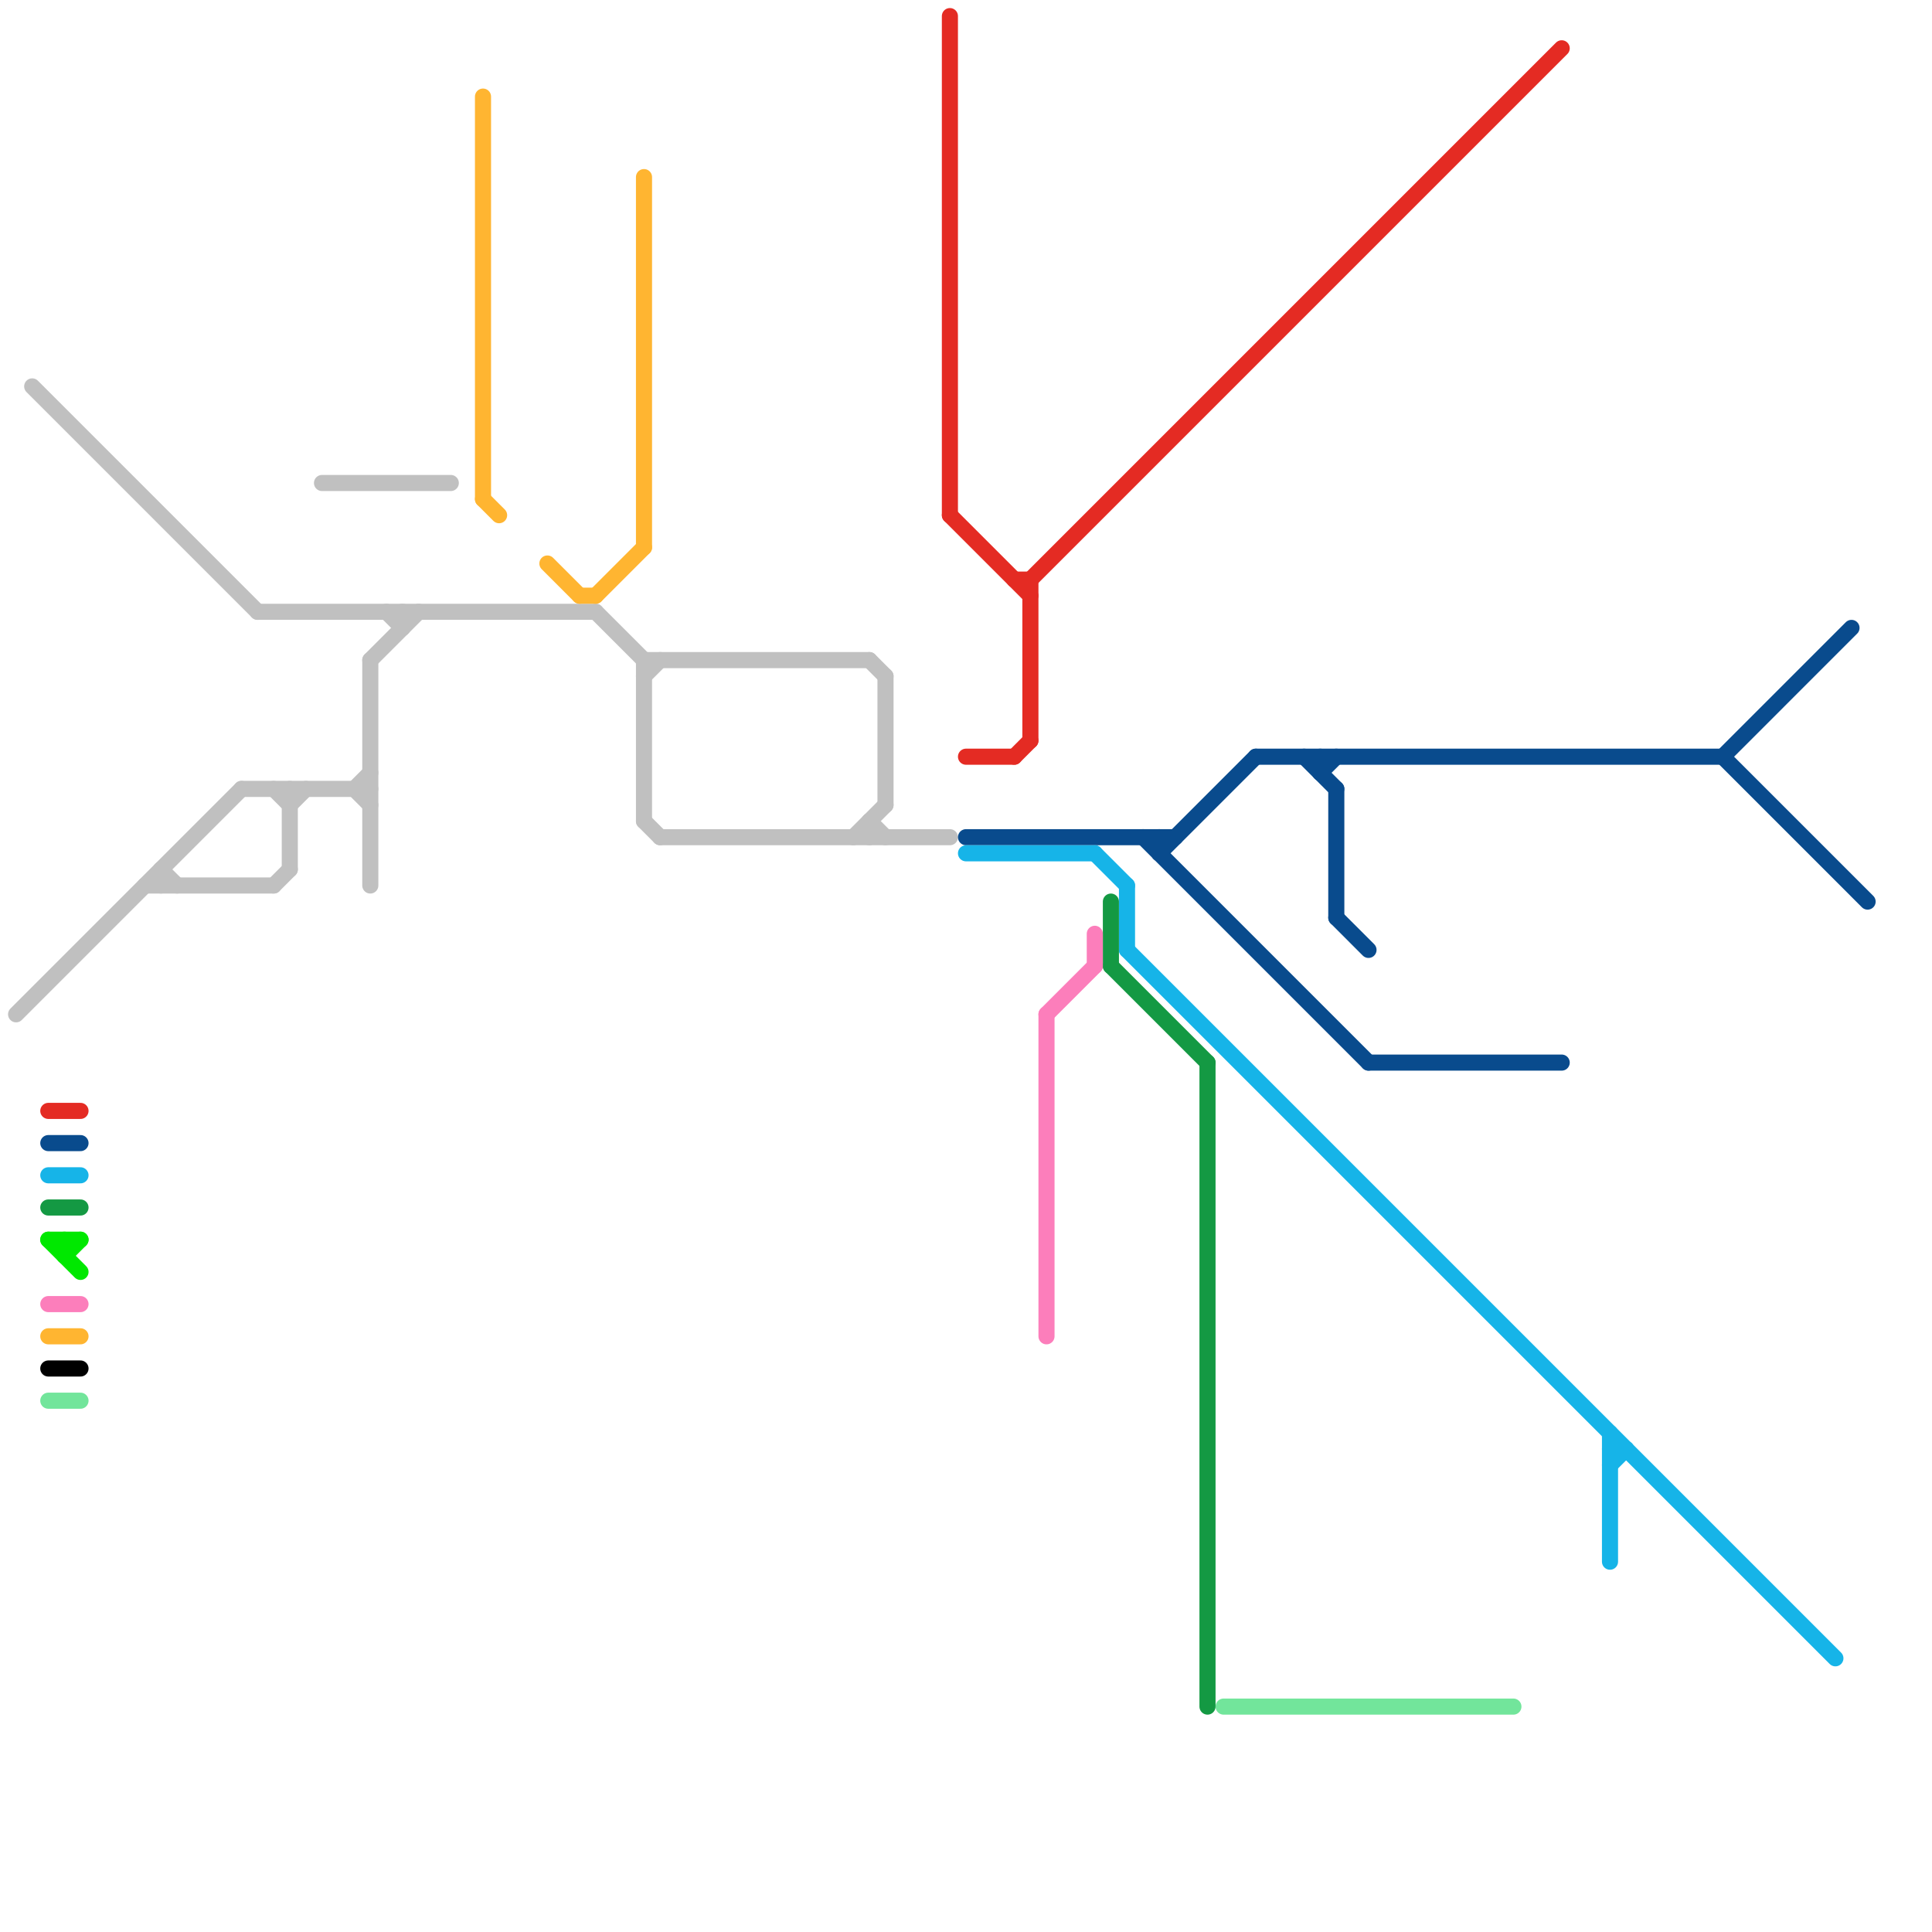 
<svg version="1.1" xmlns="http://www.w3.org/2000/svg" viewBox="0 0 120 120">
<style>text { font: 1px Helvetica; font-weight: 600; white-space: pre; dominant-baseline: central; } line { stroke-width: 1; fill: none; stroke-linecap: round; stroke-linejoin: round; } .c0 { stroke: #c0c0c0 } .c1 { stroke: #094b8d } .c2 { stroke: #16b4e8 } .c3 { stroke: #e42b23 } .c4 { stroke: #149943 } .c5 { stroke: #00e800 } .c6 { stroke: #fc7ebb } .c7 { stroke: #ffb531 } .c8 { stroke: #000000 } .c9 { stroke: #72e59b }</style><defs><g id="wm-xf"><circle r="1.2" fill="#000"/><circle r="0.9" fill="#fff"/><circle r="0.6" fill="#000"/><circle r="0.3" fill="#fff"/></g><g id="wm"><circle r="0.6" fill="#000"/><circle r="0.3" fill="#fff"/></g></defs><line class="c0" x1="55" y1="42" x2="55" y2="50"/><line class="c0" x1="15" y1="49" x2="23" y2="49"/><line class="c0" x1="23" y1="41" x2="26" y2="38"/><line class="c0" x1="18" y1="50" x2="19" y2="49"/><line class="c0" x1="18" y1="49" x2="18" y2="54"/><line class="c0" x1="16" y1="38" x2="37" y2="38"/><line class="c0" x1="24" y1="38" x2="25" y2="39"/><line class="c0" x1="54" y1="51" x2="55" y2="52"/><line class="c0" x1="54" y1="41" x2="55" y2="42"/><line class="c0" x1="22" y1="49" x2="23" y2="50"/><line class="c0" x1="53" y1="52" x2="55" y2="50"/><line class="c0" x1="25" y1="38" x2="25" y2="39"/><line class="c0" x1="1" y1="63" x2="15" y2="49"/><line class="c0" x1="40" y1="51" x2="41" y2="52"/><line class="c0" x1="37" y1="38" x2="40" y2="41"/><line class="c0" x1="2" y1="24" x2="16" y2="38"/><line class="c0" x1="17" y1="49" x2="18" y2="50"/><line class="c0" x1="10" y1="54" x2="10" y2="55"/><line class="c0" x1="9" y1="55" x2="17" y2="55"/><line class="c0" x1="41" y1="52" x2="59" y2="52"/><line class="c0" x1="40" y1="42" x2="41" y2="41"/><line class="c0" x1="54" y1="51" x2="54" y2="52"/><line class="c0" x1="17" y1="55" x2="18" y2="54"/><line class="c0" x1="20" y1="30" x2="28" y2="30"/><line class="c0" x1="23" y1="41" x2="23" y2="55"/><line class="c0" x1="40" y1="41" x2="54" y2="41"/><line class="c0" x1="22" y1="49" x2="23" y2="48"/><line class="c0" x1="10" y1="54" x2="11" y2="55"/><line class="c0" x1="40" y1="41" x2="40" y2="51"/><line class="c1" x1="72" y1="53" x2="78" y2="47"/><line class="c1" x1="107" y1="47" x2="115" y2="39"/><line class="c1" x1="85" y1="66" x2="97" y2="66"/><line class="c1" x1="81" y1="47" x2="83" y2="49"/><line class="c1" x1="107" y1="47" x2="116" y2="56"/><line class="c1" x1="72" y1="52" x2="72" y2="53"/><line class="c1" x1="71" y1="52" x2="85" y2="66"/><line class="c1" x1="78" y1="47" x2="107" y2="47"/><line class="c1" x1="3" y1="71" x2="5" y2="71"/><line class="c1" x1="82" y1="47" x2="82" y2="48"/><line class="c1" x1="60" y1="52" x2="73" y2="52"/><line class="c1" x1="83" y1="57" x2="85" y2="59"/><line class="c1" x1="83" y1="49" x2="83" y2="57"/><line class="c1" x1="82" y1="48" x2="83" y2="47"/><line class="c2" x1="70" y1="55" x2="70" y2="59"/><line class="c2" x1="100" y1="89" x2="100" y2="97"/><line class="c2" x1="60" y1="53" x2="68" y2="53"/><line class="c2" x1="100" y1="90" x2="101" y2="90"/><line class="c2" x1="3" y1="73" x2="5" y2="73"/><line class="c2" x1="70" y1="59" x2="114" y2="103"/><line class="c2" x1="100" y1="91" x2="101" y2="90"/><line class="c2" x1="68" y1="53" x2="70" y2="55"/><line class="c3" x1="63" y1="36" x2="64" y2="36"/><line class="c3" x1="64" y1="36" x2="64" y2="46"/><line class="c3" x1="63" y1="47" x2="64" y2="46"/><line class="c3" x1="3" y1="69" x2="5" y2="69"/><line class="c3" x1="60" y1="47" x2="63" y2="47"/><line class="c3" x1="64" y1="36" x2="97" y2="3"/><line class="c3" x1="59" y1="1" x2="59" y2="32"/><line class="c3" x1="59" y1="32" x2="64" y2="37"/><line class="c4" x1="75" y1="66" x2="75" y2="106"/><line class="c4" x1="69" y1="60" x2="75" y2="66"/><line class="c4" x1="3" y1="75" x2="5" y2="75"/><line class="c4" x1="69" y1="56" x2="69" y2="60"/><line class="c5" x1="3" y1="77" x2="5" y2="77"/><line class="c5" x1="3" y1="77" x2="5" y2="79"/><line class="c5" x1="4" y1="78" x2="5" y2="77"/><line class="c5" x1="4" y1="77" x2="4" y2="78"/><line class="c6" x1="65" y1="63" x2="65" y2="83"/><line class="c6" x1="65" y1="63" x2="68" y2="60"/><line class="c6" x1="3" y1="81" x2="5" y2="81"/><line class="c6" x1="68" y1="58" x2="68" y2="60"/><line class="c7" x1="34" y1="35" x2="36" y2="37"/><line class="c7" x1="40" y1="11" x2="40" y2="34"/><line class="c7" x1="30" y1="6" x2="30" y2="31"/><line class="c7" x1="37" y1="37" x2="40" y2="34"/><line class="c7" x1="3" y1="83" x2="5" y2="83"/><line class="c7" x1="30" y1="31" x2="31" y2="32"/><line class="c7" x1="36" y1="37" x2="37" y2="37"/><line class="c8" x1="3" y1="85" x2="5" y2="85"/><line class="c9" x1="76" y1="106" x2="94" y2="106"/><line class="c9" x1="3" y1="87" x2="5" y2="87"/>
</svg>
